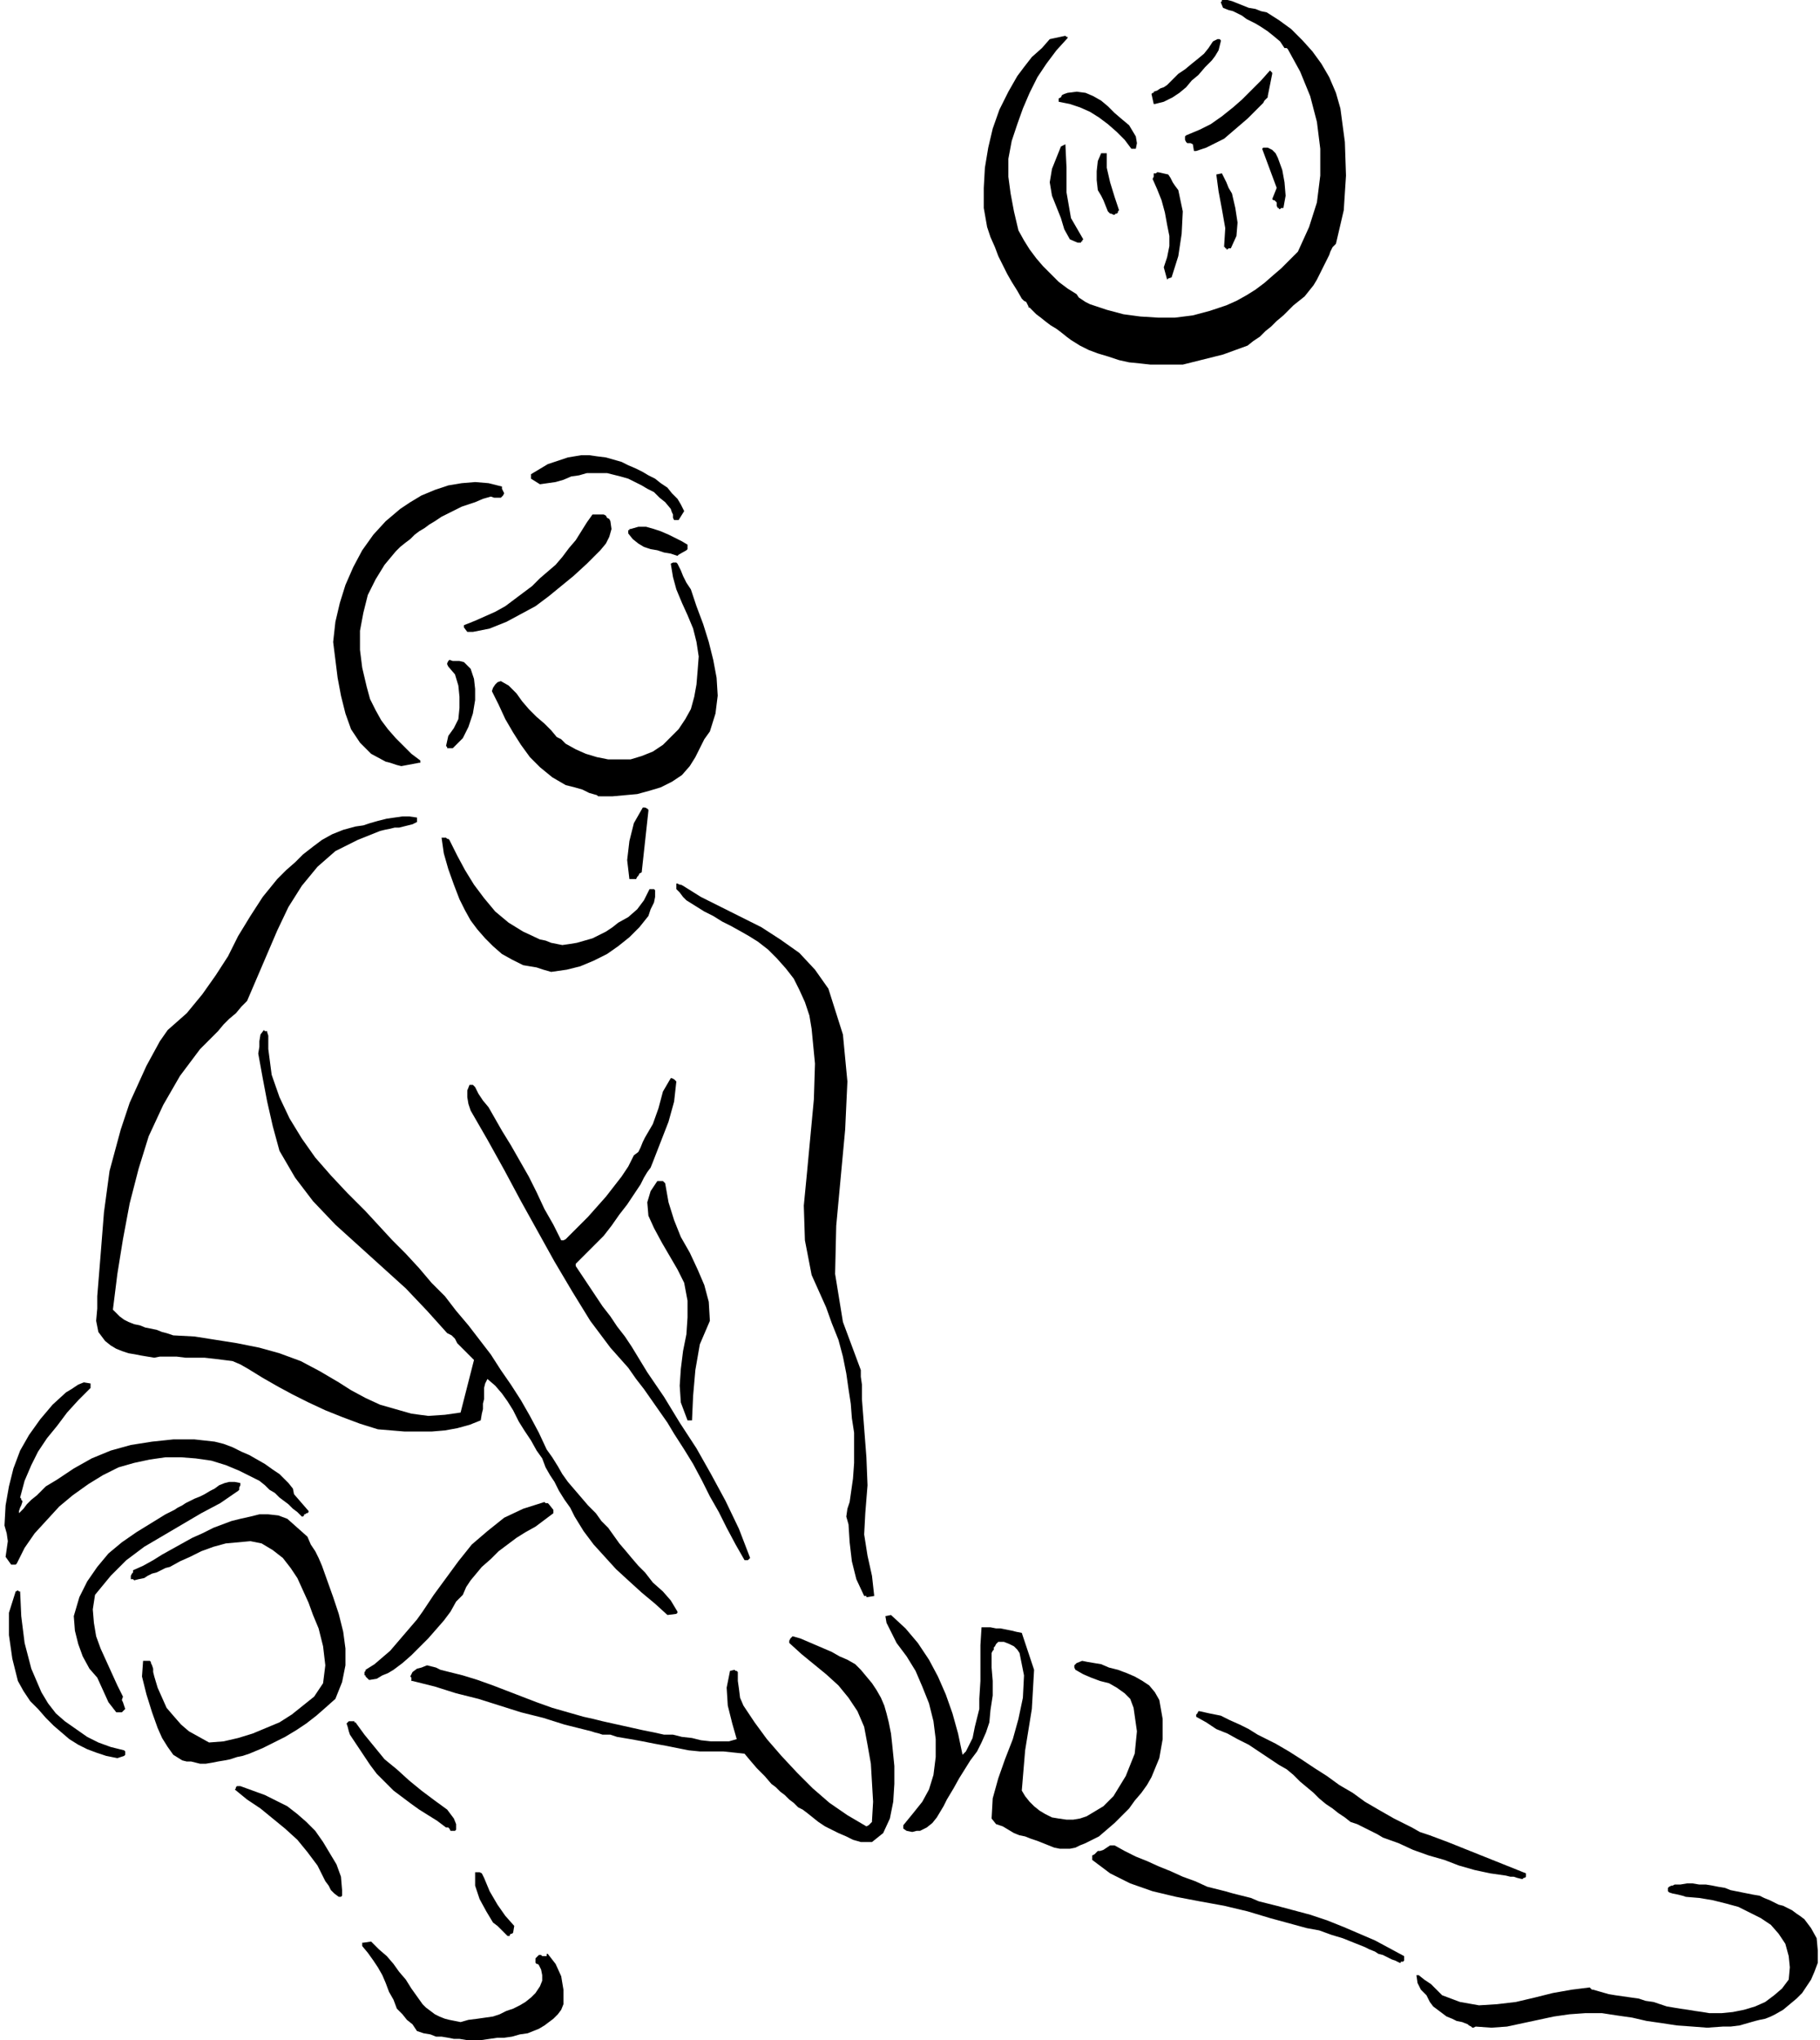 <svg xmlns="http://www.w3.org/2000/svg" fill-rule="evenodd" height="1.824in" preserveAspectRatio="none" stroke-linecap="round" viewBox="0 0 1628 1824" width="1.628in"><style>.pen1{stroke:none}.brush2{fill:#000}</style><path class="pen1 brush2" d="M417 1824h14l7-1 7-1h6l7-1 7-2 7-1 5-2 5-2 5-3 4-3 4-3 4-4 3-4 2-5v-13l-2-12-5-11-7-9h-1v2h-4l-1-1h-2l-1 1-1 1-1 1v4l1 1h1l1 1 2 4 1 5v5l-2 5-4 6-4 4-5 4-5 3-6 3-6 2-6 3-6 2-7 1-7 1-8 1-7 2-5-1-5-1-4-1-5-2-4-2-4-3-4-3-3-3-5-7-5-7-5-8-6-7-5-7-6-7-7-6-7-7-7 1h-1v3l5 6 5 7 4 6 4 7 3 7 3 8 4 7 3 8 5 5 4 5 5 4 4 6 6 2 6 1 5 2h5l6 1 5 1h5l6 1zm903-12 14 1 14-1 14-3 14-3 14-3 14-2 14-1h15l13 2 14 2 13 3 14 2 13 2 14 1 13 1 14-1h7l8-1 7-2 7-2 4-1 5-1 5-2 4-2 7-4 6-5 6-5 5-5 4-6 4-6 3-7 3-8v-11l-1-11-5-9-6-8-4-3-3-2-4-3-4-2-4-2-4-1-4-2-4-2-5-2-4-2-6-1-5-1-5-1-5-1-5-1-5-2-6-1-5-1-6-1h-6l-6-1h-5l-6 1h-5l-2 1h-1l-2 1-1 1v3l1 1 3 1 5 1 4 1 3 1 12 1 12 2 12 3 11 3 10 5 10 5 9 6 7 8 6 9 3 11 1 10-1 11-6 8-7 6-8 6-9 4-10 3-10 2-10 1h-11l-6-1-7-1-6-1-7-1-6-1-6-1-6-2-6-2-7-1-6-2-7-1-7-1-7-1-6-1-7-2-7-2h-1l-1-1-1-1-16 2-17 3-16 4-17 4-17 2-16 1-17-3-16-6-5-5-5-5-6-4-5-4h-2l1 7 3 6 5 5 3 6 3 4 4 3 4 3 4 3 5 2 4 2 5 1 5 2 1 1 2 1 1 1h1l2-1zm-67-57v-1h2l1-1v-4l-13-7-13-7-14-6-14-6-15-6-15-5-15-4-15-4-8-2-8-2-7-3-8-2-8-2-7-2-8-2-8-2-11-5-11-4-11-5-10-4-11-5-10-4-10-5-9-5h-4l-3 2-3 2-3 1h-2l-1 1-2 2-2 1v4l16 12 18 9 20 7 21 5 21 4 22 4 21 5 20 6 11 3 11 3 11 3 11 2 11 4 10 3 10 4 10 4 4 2 5 2 3 2 4 1 4 2 4 2 3 1 4 2h1zm-798-24h1v-1l1-1h1l1-1 1-6-8-9-7-10-7-12-5-12-1-2-1-2-2-1h-4v12l4 12 6 11 6 10 4 3 3 3 3 3 3 3h1zm-152-35h2l1-1v-5l-1-12-4-11-6-10-6-10-7-10-8-8-8-7-9-7-10-5-10-5-11-4-11-4h-3l-1 1v1l-1 1 11 9 12 8 11 9 11 9 11 10 9 11 9 12 7 14 3 4 2 4 3 3 4 3zm1058-16h1l1-1h1l1-1v-3l-70-28-8-3-8-3-9-3-7-4-8-4-8-4-7-4-7-4-12-7-11-8-12-7-11-8-11-7-12-8-11-7-12-7-8-4-8-4-8-5-8-4-9-4-8-4-10-2-9-2h-1l-1 2-1 1v2l9 5 9 6 10 4 9 5 10 5 9 6 9 6 9 6 7 4 6 5 6 6 6 5 6 5 5 5 6 5 6 4 5 4 6 4 5 4 6 2 6 3 6 3 6 3 5 3 14 5 13 6 14 5 14 4 13 5 14 4 14 3 14 2 4 1h3l3 1 4 1zm-413-27h9l5-1 4-2 5-2 4-2 4-2 4-2 7-6 7-6 6-6 7-7 5-7 6-7 5-7 4-7 7-17 3-17v-18l-3-17-4-7-5-6-6-4-7-4-7-3-8-3-8-2-7-3-6-1-6-1-5-1-5 2-1 1-1 1v2l1 2 7 4 7 3 8 3 8 2 7 4 7 5 5 5 3 8 3 21-2 20-8 20-11 18-5 5-4 4-5 3-5 3-5 3-6 2-6 1h-6l-7-1-6-1-6-3-5-3-5-4-4-4-4-5-3-5 3-36 6-37 2-35-11-33-5-1-4-1-5-1-5-1h-4l-5-1h-8l-1 16v32l-1 16v9l-2 8-2 8-2 10-2 4-2 4-2 4-3 3-4-19-5-18-6-17-7-16-8-15-10-15-11-13-13-12-5 1 1 6 3 6 3 6 3 6 9 12 8 13 6 14 6 15 4 16 2 16v16l-2 16-4 13-6 11-8 10-9 11v3l3 2 5 1 4-1h3l6-3 5-4 4-5 3-5 3-5 3-6 3-5 3-5 5-9 5-8 5-8 6-8 4-8 4-9 3-9 1-11 2-13v-13l-1-12v-13l1-2 1-1v-2l1-1 1-2 2-2h5l5 2 4 2 3 3 2 3 4 20-1 20-4 19-5 18-7 18-6 17-5 18-1 18 4 5 6 2 5 3 5 3 5 2 5 1 5 2 6 2 5 2 5 2 5 2 5 1zm-178-6h10l10-8 6-13 3-15 1-16v-16l-1-10-1-10-1-9-2-10-2-8-2-7-3-7-4-7-4-6-5-6-5-6-5-5-7-4-7-3-7-4-7-3-7-3-7-3-7-3-7-2-1 1-1 1-1 2v2l11 10 11 9 11 9 11 10 9 11 8 12 6 14 3 16 3 17 1 17 1 17-1 17v1l-2 2-1 1-2 1-17-10-16-11-15-13-14-14-14-15-13-15-11-15-10-15-3-7-1-8-1-7v-8l-1-1h-1l-1-1-4 1-3 15 1 16 4 16 4 14-7 2h-16l-9-1-8-2-9-1-8-2h-8l-9-2-10-2-9-2-9-2-9-2-9-2-8-2-9-2-14-4-14-4-14-5-13-5-13-5-13-5-14-5-13-4-4-1-4-1-4-1-4-1-4-1-4-2-4-1-4-1-5 2-4 1-4 3-2 4 1 1v3h1l20 5 19 6 20 5 19 6 19 6 20 5 19 6 20 5 4 1 3 1 4 1 3 1h7l6 2 6 1 6 1 11 2 10 2 11 2 10 2 10 2 10 1h21l19 2 5 6 6 7 7 7 6 7 4 3 4 4 4 3 4 4 4 3 4 4 4 2 4 3 5 4 5 4 6 4 6 3 6 3 7 3 6 3 7 2zm-365-10h2l1-1v-5l-2-5-3-4-3-4-11-8-12-9-11-9-11-10-11-9-9-11-9-11-8-11h-1v-1h-5l-2 2 1 3 1 4 1 3 6 9 6 9 6 9 6 8 8 8 7 7 8 6 8 6 7 5 8 5 8 5 8 6h2l1 1 1 2h2zm-226-60h5l6-1 5-1 6-1 5-1 6-2 5-1 6-2 12-5 10-5 10-5 10-6 9-6 9-7 8-7 9-8 6-15 3-15v-15l-2-15-4-16-5-15-5-14-5-14-3-7-3-6-4-6-3-7-18-16-8-3-9-1h-8l-8 2-9 2-8 2-8 3-8 3-10 5-9 4-9 5-9 5-9 5-8 5-9 5-9 4v2l-1 1-1 2v3h2l1 1 4-1 5-1 3-2 4-2 4-1 4-2 4-2 4-1 9-5 9-4 10-5 11-4 11-3 11-1 11-1 10 2 10 6 9 7 7 9 6 9 5 11 5 11 4 11 5 12 4 16 2 17-2 16-8 12-10 8-10 8-11 7-12 5-12 5-13 4-13 3-13 1-9-5-9-5-7-6-7-8-6-7-4-9-4-9-3-10-1-4v-3l-1-3-1-2v-1l-1-1h-6l-1 14 4 16 5 16 5 14 4 9 5 8 5 7 8 5 4 1h4l4 1 4 1zm-74-5 6-2 1-1v-3l-1-1-12-3-11-4-10-5-10-7-10-7-8-7-7-9-6-10-9-21-6-23-3-24-1-22h-1l-1-1-2 1-6 19v20l3 21 5 20 5 9 6 9 7 7 7 8 7 7 7 6 7 6 8 5 8 4 8 3 9 3 10 2z"/><path class="pen1 brush2" d="M105 1531h4l1-1 1-1 1-1-1-3-1-3-1-2 1-3-5-10-5-11-5-11-5-11-4-11-2-12-1-12 2-13 14-17 14-14 16-12 17-10 17-10 17-10 17-9 16-11 1-1v-2l1-2v-2l-5-1h-5l-4 1-5 2-4 3-4 2-5 3-4 2-5 2-4 2-4 2-3 2-4 2-3 2-4 2-4 2-13 8-13 8-13 9-12 10-10 12-9 13-7 14-5 17 1 13 3 12 4 11 6 11 7 8 5 11 5 11 7 9h1zm226-29 6-1 5-3 5-2 5-3 8-6 8-7 7-7 8-8 7-8 7-8 6-8 5-9 6-6 3-7 4-6 5-6 5-6 8-7 7-7 8-6 8-6 8-5 9-5 8-6 8-6v-3l-4-5-1-1h-2l-1-1-19 6-17 8-15 12-14 12-12 15-11 15-11 15-10 15-5 7-6 7-6 7-6 7-6 7-7 6-7 6-8 5v1l-1 1v3h1v1l1 1 1 1 1 1h1z"/><path class="pen1 brush2" d="m597 1444 8-1 1-1v-1l-6-10-7-8-9-8-7-9-6-6-6-7-5-6-6-7-5-7-5-7-6-6-5-7-7-7-6-7-6-7-6-7-5-7-4-7-5-8-5-7-7-15-8-15-8-14-9-14-9-13-9-14-10-13-10-13-11-13-10-13-12-12-11-13-12-13-12-12-12-13-12-13-16-16-15-16-14-16-12-17-11-18-9-19-7-20-3-23v-12l-1-3v-1h-2l-1-1-3 4-1 6v5l-1 6 4 22 4 21 5 22 6 22 14 24 16 21 20 21 21 19 21 19 21 19 19 20 18 20 4 2 3 3 2 4 3 3 3 3 3 3 3 3 3 3-12 47-14 2-15 1-15-2-14-4-14-4-13-6-13-7-11-7-17-10-17-9-19-7-18-5-20-4-19-3-19-3-19-1-6-2-4-1-5-2-5-1-5-1-5-2-5-1-5-2-4-2-4-3-3-3-3-3 4-32 5-31 6-32 8-31 9-29 13-28 15-26 18-24 5-5 6-6 5-5 5-6 5-5 6-5 5-6 5-5 9-21 9-21 9-21 10-21 12-19 14-17 16-14 20-10 5-2 5-2 5-2 5-2 4-1 5-1 4-1h4l4-1 4-1 4-1 4-2v-4l-7-1h-6l-7 1-7 1-8 2-7 2-6 2-7 1-11 3-10 4-9 5-8 6-9 7-7 7-8 7-8 8-13 16-11 17-11 18-9 18-11 17-12 17-14 17-17 15-7 10-6 11-6 11-5 11-5 11-5 11-4 12-4 12-10 37-5 37-3 38-3 37v11l-1 11 2 10 6 8 5 4 5 3 5 2 6 2 6 1 5 1 6 1 6 1 5-1h15l8 1h17l9 1 8 1 8 1 7 3 7 4 13 8 14 8 13 7 14 7 15 7 15 6 16 6 16 5 12 1 12 1h24l12-1 11-2 11-3 10-4 1-6 1-4v-5l1-4v-10l1-4 2-4 7 6 6 7 5 7 5 8 5 10 5 8 6 9 5 9 5 7 3 8 4 7 4 6 4 8 5 8 5 7 4 8 8 13 9 12 10 11 10 11 12 11 11 10 12 10 11 10zm179-16 6-1-2-18-4-18-3-19 1-19 2-25-1-25-2-26-2-26v-13l-1-7v-6l-16-43-7-43 1-43 4-43 4-43 2-43-4-42-13-41-12-17-14-15-17-12-17-11-18-9-18-9-18-9-16-10-2-1h-1l-2-1h-1v5l3 3 3 4 3 3 8 5 8 5 8 4 8 5 8 4 9 5 7 4 8 5 9 7 8 8 8 9 7 9 5 10 5 11 4 12 2 12 3 31-1 32-3 32-3 32-3 31 1 31 6 31 13 29 5 14 6 15 4 15 3 15 2 14 2 13 1 13 2 13v27l-1 14-2 14-1 7-2 6-1 7 2 7 1 16 2 17 4 16 7 15h2v1h1zm-765-29h3l1-1 7-14 9-13 11-12 11-12 12-10 14-10 13-8 14-7 14-4 14-3 14-2h14l13 1 14 2 13 4 12 5 6 3 6 3 6 3 5 4 4 4 5 3 4 4 4 3 4 3 4 4 4 3 4 4h1l1-1v-1h1l1-1h1l1-1v-1l-13-15-1-5-4-5-4-4-4-4-6-4-7-5-7-4-7-4-7-3-8-4-8-3-8-2-18-2h-19l-19 2-19 3-18 5-17 7-16 9-15 10-5 3-5 3-4 4-4 4-5 4-4 4-3 4-4 4v-2l1-3 1-2 1-3v-1l-1-1v-1l-1-1 4-15 6-14 6-12 8-12 9-11 9-12 10-11 11-11v-4l-6-1-5 2-6 4-5 3-12 11-11 13-10 14-8 14-6 16-4 16-3 17-1 18 2 7 1 7-1 7-1 7 5 7h1z"/><path class="pen1 brush2" d="M667 1395h2l1-1 1-1-10-26-12-25-13-24-13-23-15-23-14-23-15-22-14-23-6-9-7-9-6-9-7-9-6-9-6-9-6-9-6-9v-2l8-8 9-9 8-8 7-9 7-10 7-9 6-9 6-9 3-6 3-5 3-4 2-5 7-18 7-18 5-18 2-18-1-1-1-1-2-1h-1l-7 12-4 15-5 14-7 12-2 4-2 5-2 4-4 3-5 10-6 9-7 9-7 9-8 9-8 9-8 8-8 8-2 2-2 2-2 1h-2l-7-14-8-14-7-15-7-14-8-14-8-14-8-13-8-14-4-7-5-6-4-6-3-6-1-1-1-1h-3l-2 5v6l1 6 2 6 15 26 15 27 15 28 15 27 15 27 16 27 16 26 18 24 8 9 8 9 7 10 7 9 7 10 7 10 7 10 6 10 9 14 8 13 8 15 7 14 8 14 7 14 8 15 8 14h1z"/><path class="pen1 brush2" d="M616 1270h3l1-22 2-23 4-23 9-21-1-17-4-15-6-14-7-15-8-14-6-15-5-16-3-17-1-1-1-1h-5l-6 9-3 10 1 12 5 11 7 13 7 12 7 12 6 12 3 16v15l-1 15-3 15-2 16-1 15 1 15 6 16h1zM493 869l14-2 12-3 12-5 12-6 10-7 10-8 9-9 8-10 2-6 3-6 1-5v-6l-1-1h-4l-5 10-6 8-8 7-9 5-5 4-6 4-6 3-6 3-7 2-7 2-6 1-7 1-5-1-5-1-5-2-5-1-15-7-13-8-12-10-10-12-9-12-8-13-7-13-7-14-1-1h-1l-1-1h-4l2 14 4 14 5 14 5 13 5 10 5 9 6 8 7 8 7 7 8 7 9 5 10 5 6 1 6 1 6 2 7 2zm72-83h4l1-2 1-1 1-2 2-1 6-55v-1l-1-1-2-1h-2l-8 14-4 16-2 17 2 17h2zm-28-74h11l11-1 11-1 11-3 10-3 10-5 9-6 7-8 5-8 4-8 4-8 5-7 5-16 2-16-1-16-3-16-4-16-5-16-6-16-5-15-4-6-3-6-2-5-3-6-1-1h-3l-2 1 2 12 3 11 5 12 5 11 5 12 3 12 2 13-1 13-1 12-2 11-3 11-5 9-6 9-7 7-7 7-9 6-10 4-10 3h-20l-10-2-10-3-9-4-9-5-2-2-2-2-2-1-2-1-5-6-6-6-7-6-7-7-6-7-5-7-7-7-7-4-3 1-2 2-2 3-1 3 6 12 6 13 7 12 7 11 8 11 9 9 11 9 12 7 8 2 7 2 6 3 7 2 1 1h2zm-178-27 16-3h1v-2l-8-6-7-7-7-7-7-8-6-8-5-9-5-10-3-11-4-17-2-16v-17l3-16 4-16 7-14 8-13 10-12 4-4 5-4 4-3 4-4 4-3 5-3 4-3 5-3 6-4 6-3 6-3 6-3 6-2 6-2 7-3 7-2 3 1h6l2-2 1-2-1-2-1-2v-2l-12-3-12-1-12 1-12 2-12 4-12 5-10 6-9 6-13 11-11 12-10 14-8 15-7 16-5 16-4 17-2 18 2 16 2 16 3 16 4 16 5 14 8 12 10 10 13 7 4 1 3 1 3 1 4 1z"/><path class="pen1 brush2" d="M402 669h3l9-9 5-10 4-12 2-12v-10l-1-9-3-9-6-6-4-1h-6l-3-1-1 1-1 2v1l1 2 6 7 3 10 1 10v10l-1 10-4 8-5 7-2 9 1 1v1h2zm17-104h4l5-1 5-1 5-1 15-6 13-7 13-7 12-9 11-9 11-9 12-11 12-12 5-6 3-6 2-7-1-7-1-2-2-1-1-2-2-1h-10l-5 7-5 8-5 8-6 7-6 8-6 7-7 6-7 6-7 7-8 6-8 6-8 6-9 5-9 4-9 4-10 4v2l3 4h1zm188-69 7-4 1-1v-4l-5-3-6-3-6-3-7-3-6-2-7-2h-7l-7 2h-1v1h-1v3l4 5 5 4 5 3 6 2 6 1 6 2 6 1 6 2 1-1zm-2-31h2l5-8-3-6-3-5-5-5-4-5-6-4-5-4-6-3-5-3-6-3-7-3-6-3-7-2-7-2-8-1-7-1h-7l-6 1-6 1-6 2-6 2-6 2-5 3-5 3-5 3v4l8 5 7-1 7-1 7-2 7-3 7-1 7-2h18l4 1 4 1 4 1 7 2 6 3 6 3 5 3 6 3 5 5 5 4 5 6 1 3 1 2v3l1 2h2zm424-139h29l36-9 22-8 5-4 6-4 5-5 5-4 5-5 6-5 4-4 5-5 5-4 5-4 4-5 4-5 3-5 3-6 3-6 3-6 2-4 1-3 2-4 3-3 7-30 2-31-1-30-4-30-4-14-6-14-7-12-8-11-9-10-10-10-11-8-11-7-5-1-5-2-6-1-5-2-5-2-5-2-4-1h-5v1l-1 1 2 5 5 2 4 1 4 2 4 2 4 3 4 2 4 2 5 3 6 4 5 4 6 5 4 6h2l1 1 11 20 9 22 6 23 3 24v24l-3 24-7 22-10 22-7 7-8 8-7 6-8 7-8 6-8 5-9 5-9 4-15 5-15 4-16 2h-15l-16-1-15-2-15-4-15-5-4-2-3-2-3-2-2-3-8-5-8-6-7-7-7-7-6-7-6-8-5-8-5-9-4-17-3-16-2-15v-16l3-16 5-15 5-14 6-14 7-14 8-12 9-12 10-11v-1h-1l-1-1-14 3-7 8-9 8-7 9-6 8-8 14-8 16-6 17-4 17-3 18-1 18v18l3 17 3 9 4 9 3 8 4 8 4 8 4 7 5 8 4 7 2 2 2 1 1 2 1 2v1h1l1 1 1 1 4 4 4 3 5 4 4 3 5 3 4 3 5 4 4 3 8 5 8 4 8 3 10 3 9 3 9 2 10 1 9 1z"/><path class="pen1 brush2" d="m1045 249 3-1 6-19 3-20 1-20-4-19-3-4-2-3-2-4-2-3-9-2h-1l-1 1h-2v3l-1 2 4 9 4 10 3 11 2 11 2 10v9l-2 10-3 9 3 11 1-1zm52-26h1l1-1h2l5-11 1-12-2-13-3-13-3-5-2-5-2-4-2-4-5 1 2 15 3 16 3 17-1 16v1h1v1h1v1zm-133-6h3v-1h1v-1l1-1-11-19-4-23v-22l-1-21-4 2-4 10-4 10-2 12 2 12 4 10 4 10 3 10 5 9 7 3zm33-25 1-1h1l1-1v-1l1-1-4-12-4-13-3-13v-13h-5l-3 7-1 9v8l1 9 3 5 2 4 2 5 2 5 1 1 1 1h1l2 1h1zm147-5h1l1-1h2l2-11-1-12-2-11-4-11-2-4-3-3-4-2h-4l-1 1 13 35-4 10 1 1h1l1 1 1 1v3l1 2h1v1zm-74-52 9-3 8-4 8-4 7-6 7-6 7-6 7-7 7-7 1-2 1-1 2-2v-1l4-20v-1l-1-1-1-1-8 9-8 8-9 9-8 7-10 8-10 7-10 5-12 5-1 1v3l1 2 1 1h3l2 1 1 6h2zm-58-2h4l1-5-1-6-3-5-3-5-6-5-7-6-6-6-6-5-7-4-7-3-8-1-8 1-3 1-2 1-1 2-2 1v3l10 2 9 3 9 4 8 5 8 6 8 7 7 7 6 8zm21-40 8-2 8-4 6-4 6-5 5-6 6-5 6-7 6-6 3-4 3-5 1-4 1-4v-1l-1-1h-2l-4 2-4 6-4 5-6 5-5 4-6 5-6 4-5 5-5 5-3 2-3 1-3 2-3 1v1h-1l-1 1 2 9h1z"/></svg>
